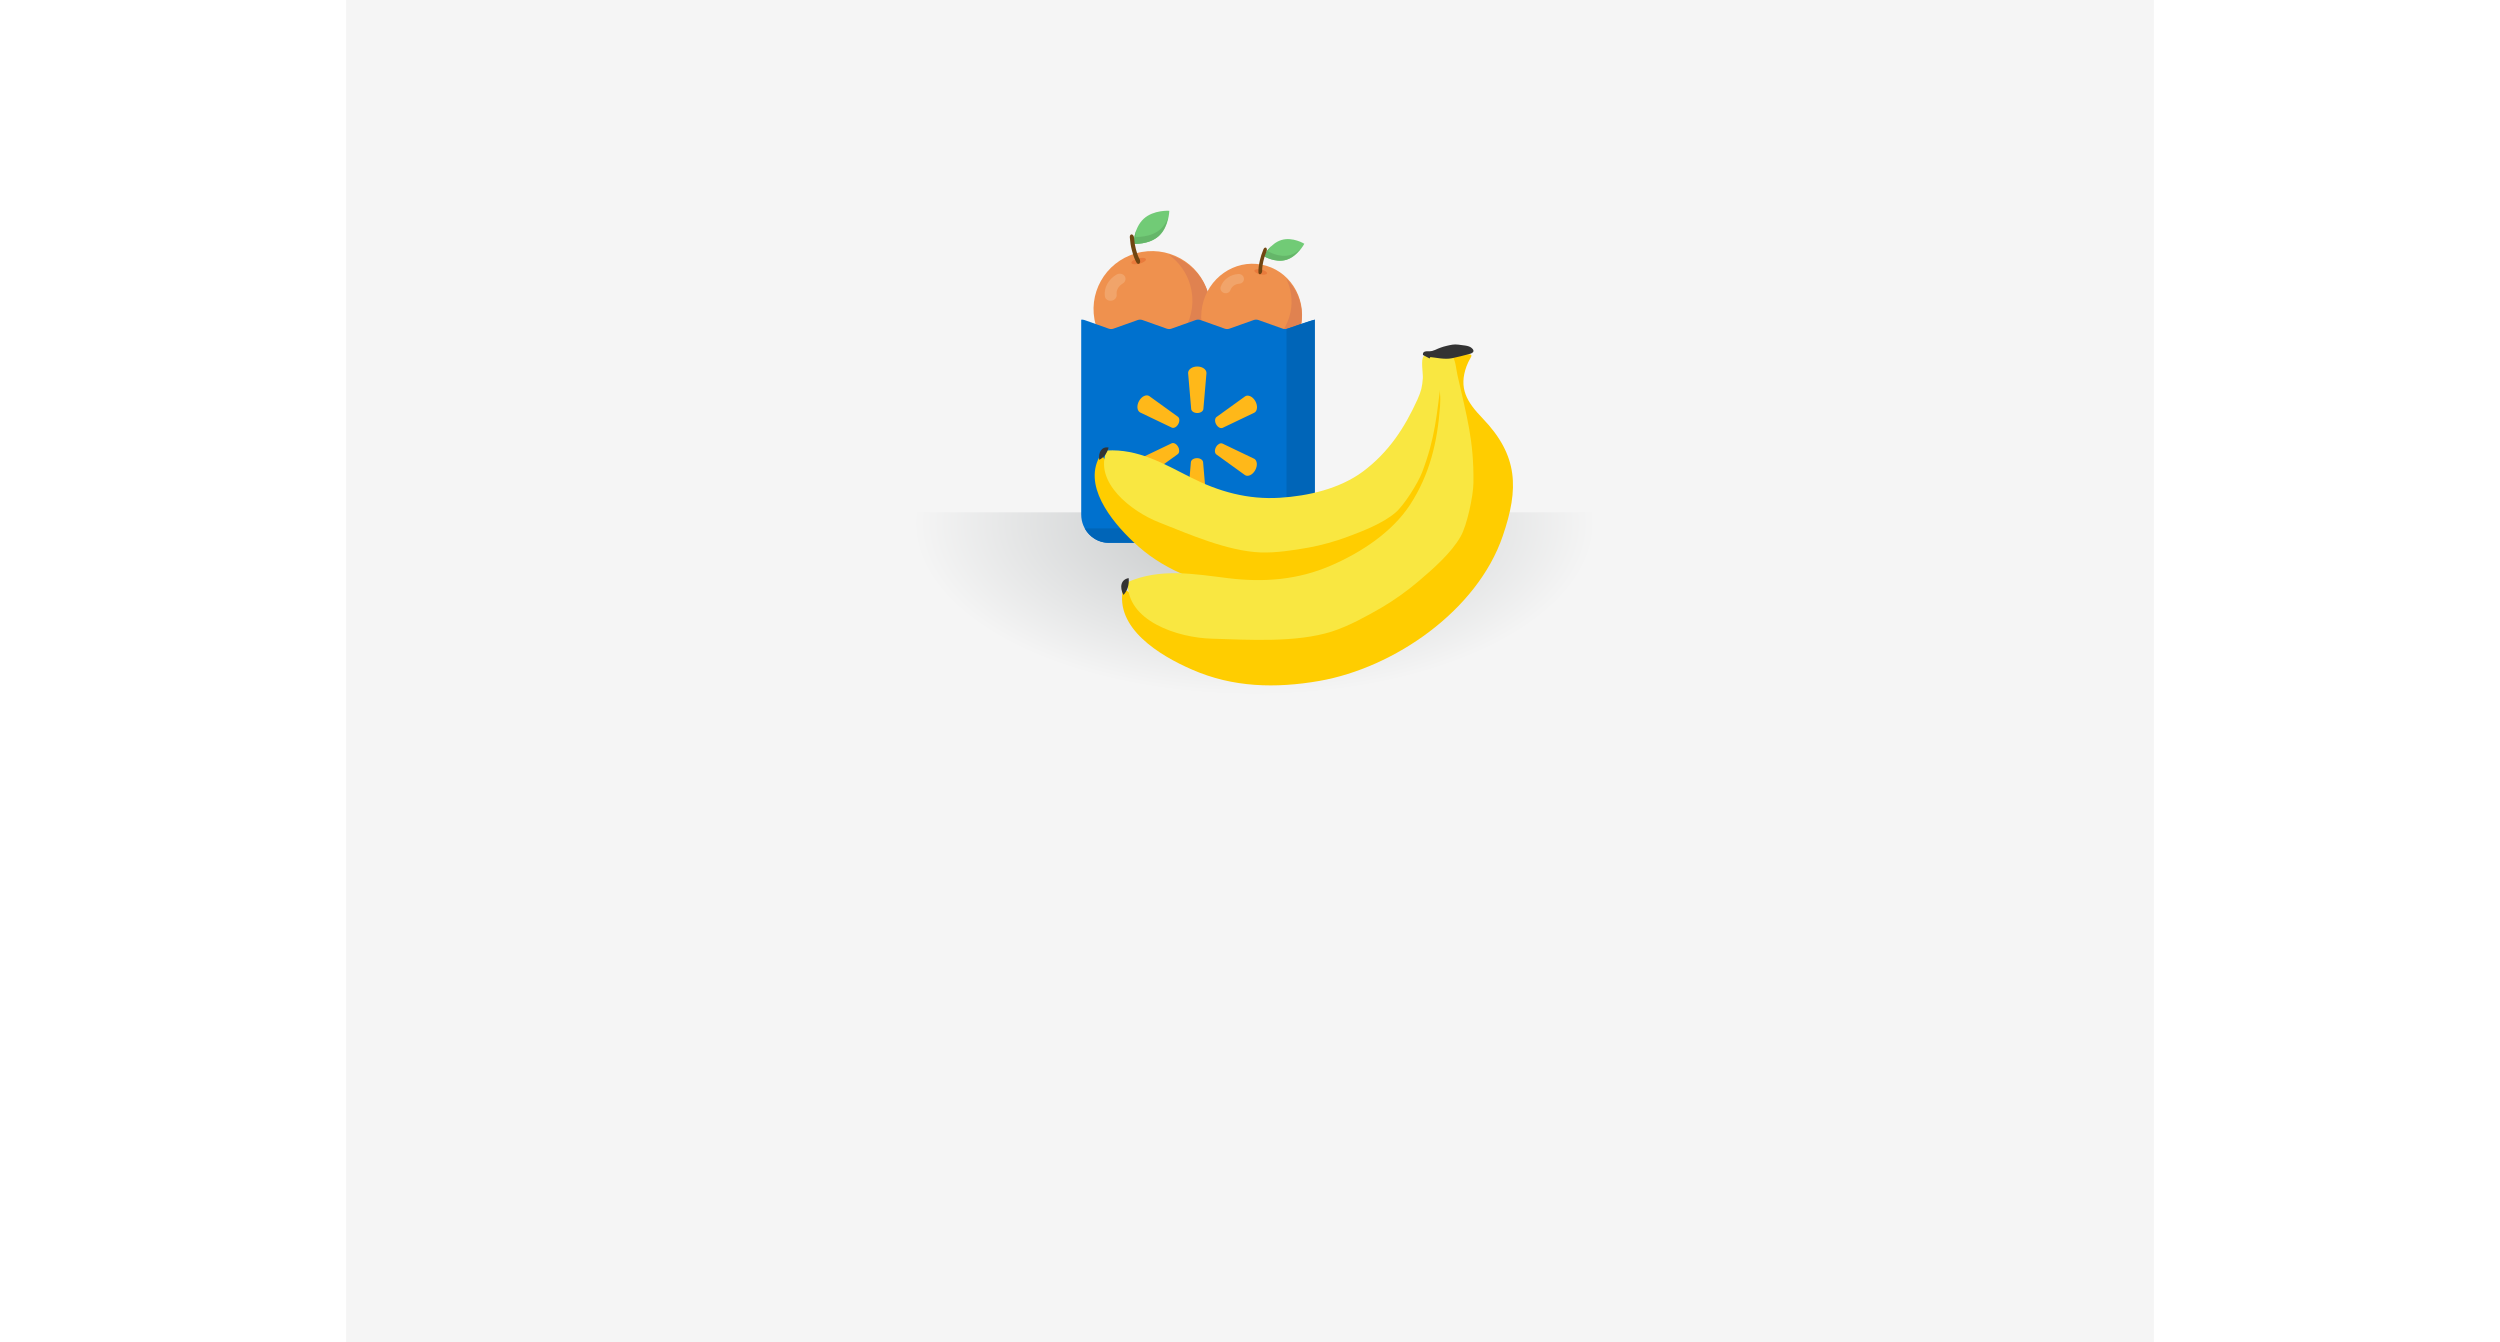 <?xml version="1.0" encoding="UTF-8"?>
<svg width="652px" height="350px" viewBox="0 0 652 484" version="1.1" xmlns="http://www.w3.org/2000/svg" xmlns:xlink="http://www.w3.org/1999/xlink">
    <!-- Generator: Sketch 59.1 (86144) - https://sketch.com -->
    <title>Our associates are trained to be picky - 1024</title>
    <desc>Created with Sketch.</desc>
    <defs>
        <radialGradient cx="50%" cy="4.457%" fx="50%" fy="4.457%" r="71.347%" gradientTransform="translate(0.5,0.045),scale(0.319,1),rotate(90),scale(1,1.98),translate(-0.5,-0.045)" id="radialGradient-1">
            <stop stop-color="#BFC2C3" offset="0%"></stop>
            <stop stop-color="#F5F5F5" offset="100%"></stop>
        </radialGradient>
    </defs>
    <g id="Our-associates-are-trained-to-be-picky---1024" stroke="none" stroke-width="1" fill="none" fill-rule="evenodd">
        <g id="Group-10">
            <rect id="Rectangle" fill="#F5F5F5" x="0" y="0" width="652" height="484"></rect>
            <g id="Group-2" transform="translate(104, 75)">
                <g id="Group-8">
                    <g id="Group-6">
                        <g id="Group-7" transform="translate(87, 0)">
                            <g id="Group-4">
                                <rect id="Rectangle-9-Copy-19" fill="url(#radialGradient-1)" fill-rule="nonzero" x="0" y="109.781" width="273" height="87"></rect>
                                <path d="M101.13,57.323 C112.729,56.531 121.46,46.551 120.634,35.03 C119.806,23.506 109.733,14.808 98.137,15.599 C86.538,16.39 77.808,26.371 78.633,37.892 C79.461,49.413 89.531,58.114 101.13,57.323" id="Fill-54" fill="#EF914E" transform="translate(99.634, 36.461) rotate(-12) translate(-99.634, -36.461) "></path>
                                <path d="M84.207,33.072 C84.156,33.072 84.105,33.069 84.051,33.067 C82.867,32.991 81.972,32.063 82.057,30.993 C82.179,29.433 82.83,27.953 83.935,26.717 C84.94,25.588 86.277,24.728 87.803,24.227 C88.916,23.861 90.153,24.38 90.558,25.388 C90.966,26.396 90.391,27.512 89.273,27.878 C88.485,28.136 87.8,28.578 87.288,29.152 C86.735,29.771 86.41,30.501 86.35,31.266 C86.271,32.289 85.325,33.072 84.207,33.072" id="Fill-56" fill="#F1A46A" transform="translate(86.371, 28.59) rotate(-12) translate(-86.371, -28.59) "></path>
                                <path d="M94.948,20.139 C93.459,20.214 92.207,19.831 92.153,19.287 C92.1,18.741 93.265,18.24 94.754,18.166 C96.243,18.092 97.495,18.474 97.548,19.018 C97.602,19.564 96.437,20.065 94.948,20.139" id="Fill-58" fill="#E97B3C" transform="translate(94.851, 19.153) rotate(-12) translate(-94.851, -19.153) "></path>
                                <path d="M84.229,49.829 C88.418,54.448 94.655,57.186 101.411,56.729 C112.992,55.947 121.71,46.082 120.886,34.695 C120.356,27.375 116.011,21.209 109.901,17.943 C112.893,21.243 114.838,25.503 115.181,30.248 C116.008,41.638 107.288,51.502 95.709,52.282 C91.569,52.563 87.626,51.643 84.229,49.829" id="Fill-60" fill="#E08250" transform="translate(102.585, 37.361) rotate(-12) translate(-102.585, -37.361) "></path>
                                <path d="M101.528,10.558 C105.701,8.077 106.996,2.49 106.996,2.49 C106.996,2.49 101.522,0.92 97.349,3.401 C93.175,5.882 91.88,11.469 91.88,11.469 C91.88,11.469 97.354,13.037 101.528,10.558" id="Fill-62" fill="#71CB76" transform="translate(99.438, 6.979) rotate(-12) translate(-99.438, -6.979) "></path>
                                <path d="M106.239,5.067 C105.451,6.866 104.031,9.26 101.687,10.656 C97.584,13.101 92.203,11.556 92.203,11.556 C92.203,11.556 92.75,9.191 94.281,6.873 C93.69,8.223 93.455,9.234 93.455,9.234 C93.455,9.234 98.836,10.781 102.939,8.336 C104.354,7.494 105.433,6.286 106.239,5.067" id="Fill-64" fill="#65B669" transform="translate(99.221, 8.552) rotate(-12) translate(-99.221, -8.552) "></path>
                                <path d="M93.722,20.359 C93.451,20.359 93.191,20.139 93.057,19.752 C92.671,18.639 92.436,17.081 92.338,14.984 C92.267,13.459 92.336,12.149 92.583,10.312 C92.666,9.701 93.063,9.304 93.468,9.427 C93.874,9.552 94.137,10.151 94.054,10.762 C93.834,12.402 93.774,13.502 93.836,14.825 C93.938,17.01 94.19,18.138 94.385,18.701 C94.577,19.256 94.435,19.939 94.069,20.228 C93.959,20.318 93.839,20.359 93.722,20.359" id="Fill-66" fill="#714511" transform="translate(93.391, 14.882) rotate(-12) translate(-93.391, -14.882) "></path>
                                <path d="M136.878,57.665 C146.877,56.953 154.402,47.975 153.691,37.611 C152.977,27.244 144.294,19.419 134.298,20.131 C124.3,20.843 116.775,29.821 117.486,40.185 C118.2,50.549 126.88,58.377 136.878,57.665" id="Fill-54" fill="#EF914E" transform="translate(135.588, 38.898) rotate(15) translate(-135.588, -38.898) "></path>
                                <path d="M126.718,31.314 C126.674,31.314 126.63,31.312 126.584,31.31 C125.563,31.242 124.792,30.407 124.865,29.444 C124.97,28.041 125.532,26.71 126.484,25.598 C127.35,24.582 128.502,23.809 129.818,23.358 C130.777,23.028 131.844,23.495 132.193,24.402 C132.545,25.309 132.049,26.313 131.085,26.642 C130.406,26.875 129.816,27.272 129.374,27.788 C128.898,28.345 128.617,29.002 128.566,29.69 C128.498,30.61 127.682,31.314 126.718,31.314" id="Fill-56" fill="#F1A46A" transform="translate(128.583, 27.283) rotate(15) translate(-128.583, -27.283) "></path>
                                <path d="M138.946,23.969 C137.663,24.036 136.584,23.692 136.538,23.203 C136.491,22.712 137.495,22.261 138.779,22.194 C140.063,22.127 141.142,22.472 141.188,22.961 C141.234,23.452 140.23,23.902 138.946,23.969" id="Fill-58" fill="#E97B3C" transform="translate(138.863, 23.082) rotate(15) translate(-138.863, -23.082) "></path>
                                <path d="M121.666,52.014 C125.276,56.17 130.653,58.633 136.476,58.222 C146.46,57.519 153.974,48.644 153.264,38.4 C152.807,31.815 149.062,26.268 143.795,23.33 C146.374,26.299 148.051,30.131 148.346,34.399 C149.059,44.646 141.542,53.52 131.561,54.221 C127.993,54.474 124.594,53.647 121.666,52.014" id="Fill-60" fill="#E08250" transform="translate(137.488, 40.798) rotate(15) translate(-137.488, -40.798) "></path>
                                <path d="M149.058,18.349 C152.655,16.117 153.772,11.091 153.772,11.091 C153.772,11.091 149.053,9.679 145.456,11.911 C141.858,14.143 140.742,19.169 140.742,19.169 C140.742,19.169 145.46,20.579 149.058,18.349" id="Fill-62" fill="#71CB76" transform="translate(147.257, 15.129) rotate(15) translate(-147.257, -15.129) "></path>
                                <path d="M152.509,13.172 C151.83,14.79 150.606,16.943 148.585,18.199 C145.048,20.399 140.41,19.009 140.41,19.009 C140.41,19.009 140.882,16.881 142.202,14.797 C141.692,16.011 141.489,16.92 141.489,16.92 C141.489,16.92 146.128,18.312 149.665,16.112 C150.884,15.355 151.815,14.268 152.509,13.172" id="Fill-64" fill="#65B669" transform="translate(146.459, 16.307) rotate(15) translate(-146.459, -16.307) "></path>
                                <path d="M139.742,23.995 C139.508,23.995 139.284,23.797 139.168,23.449 C138.836,22.448 138.633,21.046 138.549,19.159 C138.488,17.788 138.547,16.609 138.76,14.957 C138.832,14.407 139.174,14.05 139.523,14.161 C139.873,14.273 140.099,14.812 140.028,15.362 C139.838,16.837 139.786,17.827 139.84,19.017 C139.928,20.982 140.145,21.997 140.314,22.503 C140.479,23.003 140.357,23.617 140.041,23.877 C139.946,23.958 139.843,23.995 139.742,23.995" id="Fill-66" fill="#714511" transform="translate(139.457, 19.068) rotate(15) translate(-139.457, -19.068) "></path>
                                <path d="M158.362,110.55 C158.362,116.193 153.909,120.772 148.417,120.772 L84.076,120.772 C78.583,120.772 74.127,116.193 74.127,110.55 L74.127,40.293 C74.531,40.247 74.938,40.289 75.323,40.428 L84.023,43.52 C84.593,43.727 85.213,43.727 85.785,43.52 L94.478,40.428 C95.05,40.223 95.671,40.223 96.24,40.428 L104.94,43.52 C105.512,43.727 106.128,43.727 106.698,43.52 L115.398,40.428 C115.967,40.223 116.588,40.223 117.16,40.428 L125.855,43.52 C126.425,43.727 127.045,43.727 127.617,43.52 L136.312,40.428 C136.882,40.223 137.502,40.223 138.072,40.428 L146.767,43.52 C147.339,43.727 147.959,43.727 148.529,43.52 C148.529,43.52 157.976,40.251 158.357,40.284 L158.362,110.55 Z" id="Fill-68" fill="#0071CE"></path>
                                <path d="M75.413,115.578 C77.122,118.678 80.362,120.771 84.076,120.771 L148.417,120.771 C153.91,120.771 158.362,116.194 158.362,110.55 L158.357,40.282 C157.976,40.25 148.529,43.521 148.529,43.521 C148.405,43.565 148.277,43.603 148.148,43.626 L148.15,105.355 C148.15,110.999 143.7,115.578 138.205,115.578 L75.413,115.578 Z" id="Fill-70" fill="#0065B8"></path>
                                <path d="M115.882,90.23 C114.733,90.23 113.81,90.839 113.686,91.619 L112.569,104.656 C112.569,105.933 114.033,107 115.884,107 C117.734,107 119.199,105.933 119.199,104.656 L118.076,91.628 C117.954,90.841 117.031,90.23 115.882,90.23 L115.882,90.23 Z M106.794,84.854 L95.264,90.374 C94.179,91.015 94.021,92.855 94.944,94.496 C95.868,96.138 97.492,96.926 98.579,96.28 L108.981,88.766 L108.981,88.768 C109.583,88.271 109.633,87.135 109.059,86.115 C108.482,85.093 107.518,84.577 106.794,84.854 L106.794,84.854 Z M136.551,90.469 L125.028,84.953 L125.032,84.951 C124.309,84.668 123.332,85.188 122.753,86.21 C122.174,87.235 122.229,88.36 122.827,88.864 L133.236,96.377 C134.32,97.016 135.942,96.245 136.863,94.6 C137.782,92.957 137.633,91.113 136.551,90.469 L136.551,90.469 Z M115.99,57.18 C114.138,57.18 112.675,58.246 112.675,59.524 L113.794,72.565 C113.916,73.348 114.832,73.957 115.988,73.957 C117.143,73.957 118.062,73.344 118.179,72.558 L118.182,72.551 L119.305,59.524 C119.305,58.246 117.839,57.18 115.99,57.18 L115.99,57.18 Z M125.09,79.324 L136.611,73.811 C137.693,73.172 137.844,71.322 136.923,69.68 C136.002,68.035 134.378,67.263 133.296,67.902 L122.884,75.416 C122.291,75.92 122.234,77.04 122.811,78.065 C123.39,79.089 124.368,79.61 125.09,79.324 L125.09,79.324 Z M109.034,75.328 L98.629,67.814 C97.547,67.168 95.921,67.958 94.997,69.601 C94.071,71.241 94.232,73.079 95.317,73.72 L106.844,79.24 C107.566,79.519 108.538,79.001 109.112,77.981 C109.686,76.959 109.633,75.827 109.034,75.325 L109.034,75.328 Z" id="Fill-72" fill="#FFB819"></path>
                                <path d="M84.018,78.494 C75.438,88.101 83.839,102.735 90.631,111.534 C99.211,122.756 110.919,129.58 124.147,134.158 C147.026,142.059 178.844,138.917 197.344,122.218 C209.141,111.623 214.057,102.376 209.856,86.574 C207.979,79.571 207.801,74.544 213.431,69.695 C216.47,67.092 218.168,67.99 213.789,65.476 C209.32,62.962 208.426,64.219 206.549,68.618 C201.098,81.277 198.863,94.924 189.032,105.428 C180.81,114.227 167.493,118.806 155.696,119.434 C126.024,121.14 97.066,105.069 84.018,78.494 Z" id="Shape" fill="#FFCD00" transform="translate(148.411, 101.242) rotate(-9) translate(-148.411, -101.242) "></path>
                                <path d="M84.934,77.68 C96.123,78.762 104.514,85.612 113.357,92.011 C122.56,98.681 132.486,103.188 143.855,104.269 C154.141,105.261 165.781,104.449 175.075,99.582 C185.271,94.174 192.309,86.423 198.535,76.959 C200.339,74.165 200.881,72.813 201.603,69.748 C201.964,68.216 201.873,62.808 203.137,61.997 C204.671,60.915 208.911,63.169 209.543,64.701 C210.175,66.143 208.641,69.298 208.19,70.92 C204.4,83.809 202.685,91.651 196.008,103.278 C193.933,106.883 187.707,114.003 184.278,116.077 C179.135,119.231 171.556,120.854 165.691,122.025 C161.269,122.927 155.856,123.558 151.344,123.648 C145.75,123.738 139.433,123.738 133.929,122.656 C122.29,120.313 109.747,112.291 99.551,106.252 C90.167,100.754 78.437,88.135 84.934,77.68 Z" id="Shape" fill="#F9E741" transform="translate(146.376, 92.698) rotate(-9) translate(-146.376, -92.698) "></path>
                                <path d="M84.311,86.699 C83.503,88.623 81.967,90.041 80.27,90.548 C80.351,87.712 81.967,85.889 84.311,86.699 Z" id="Shape" fill="#333333" transform="translate(82.291, 88.527) rotate(-9) translate(-82.291, -88.527) "></path>
                                <path d="M197.647,51.958 C199.635,53.317 201.623,55.22 203.973,55.945 C205.69,56.489 207.498,56.942 209.305,57.395 C210.48,57.757 211.565,57.576 210.932,56.035 C210.48,54.857 208.763,53.951 207.769,53.136 C206.685,52.32 205.6,52.048 204.335,51.686 C203.069,51.323 201.895,51.142 200.539,51.051 C199.364,50.87 197.647,50.326 197.647,51.958 Z" id="Shape" fill="#333333" transform="translate(204.383, 54.186) rotate(-9) translate(-204.383, -54.186) "></path>
                                <path d="M92.657,98.425 C82.901,109.382 92.454,126.074 100.178,136.11 C109.934,148.911 123.248,156.694 138.289,161.917 C164.306,170.928 200.487,167.344 221.524,148.297 C234.939,136.213 240.529,125.665 235.752,107.641 C233.618,99.654 233.415,93.919 239.817,88.389 C243.273,85.419 245.204,86.443 240.224,83.576 C235.143,80.708 234.126,82.142 231.992,87.16 C225.793,101.599 223.252,117.165 212.072,129.147 C202.722,139.182 187.58,144.405 174.164,145.122 C140.423,147.068 107.495,128.737 92.657,98.425 Z" id="Shape" fill="#FFCD00" transform="translate(165.881, 124.371) rotate(-29) translate(-165.881, -124.371) "></path>
                                <path d="M90.501,98.877 C103.224,100.11 112.766,107.924 122.821,115.223 C133.287,122.831 144.574,127.971 157.502,129.205 C169.199,130.336 182.435,129.41 193.003,123.859 C204.597,117.69 212.601,108.849 219.68,98.054 C221.732,94.867 222.348,93.325 223.169,89.83 C223.579,88.082 223.477,81.913 224.913,80.988 C226.657,79.755 231.48,82.325 232.198,84.072 C232.916,85.717 231.172,89.316 230.659,91.166 C226.35,105.868 224.4,114.812 216.807,128.074 C214.447,132.186 207.368,140.308 203.469,142.673 C197.62,146.271 189.001,148.121 182.332,149.458 C177.305,150.486 171.148,151.206 166.018,151.308 C159.656,151.411 152.474,151.411 146.215,150.177 C132.979,147.504 118.717,138.355 107.123,131.467 C96.452,125.195 83.113,110.802 90.501,98.877 Z" id="Shape" fill="#F9E741" transform="translate(160.369, 116.007) rotate(-29) translate(-160.369, -116.007) "></path>
                                <path d="M92.541,134.346 C91.622,136.541 89.876,138.158 87.946,138.735 C88.037,135.501 89.876,133.422 92.541,134.346 Z" id="Shape" fill="#333333" transform="translate(90.243, 136.431) rotate(-29) translate(-90.243, -136.431) "></path>
                                <path d="M199.665,49.664 C201.926,51.215 204.187,53.385 206.859,54.212 C208.812,54.832 210.867,55.349 212.922,55.866 C214.258,56.279 215.492,56.073 214.772,54.315 C214.258,52.972 212.306,51.938 211.175,51.008 C209.942,50.078 208.709,49.767 207.27,49.354 C205.831,48.94 204.495,48.734 202.954,48.63 C201.618,48.424 199.665,47.803 199.665,49.664 Z" id="Shape" fill="#333333" transform="translate(207.325, 52.205) rotate(-29) translate(-207.325, -52.205) "></path>
                            </g>
                        </g>
                        <g id="Illustration-1_1024" transform="translate(0, 211)"></g>
                    </g>
                </g>
            </g>
        </g>
    </g>
</svg>
